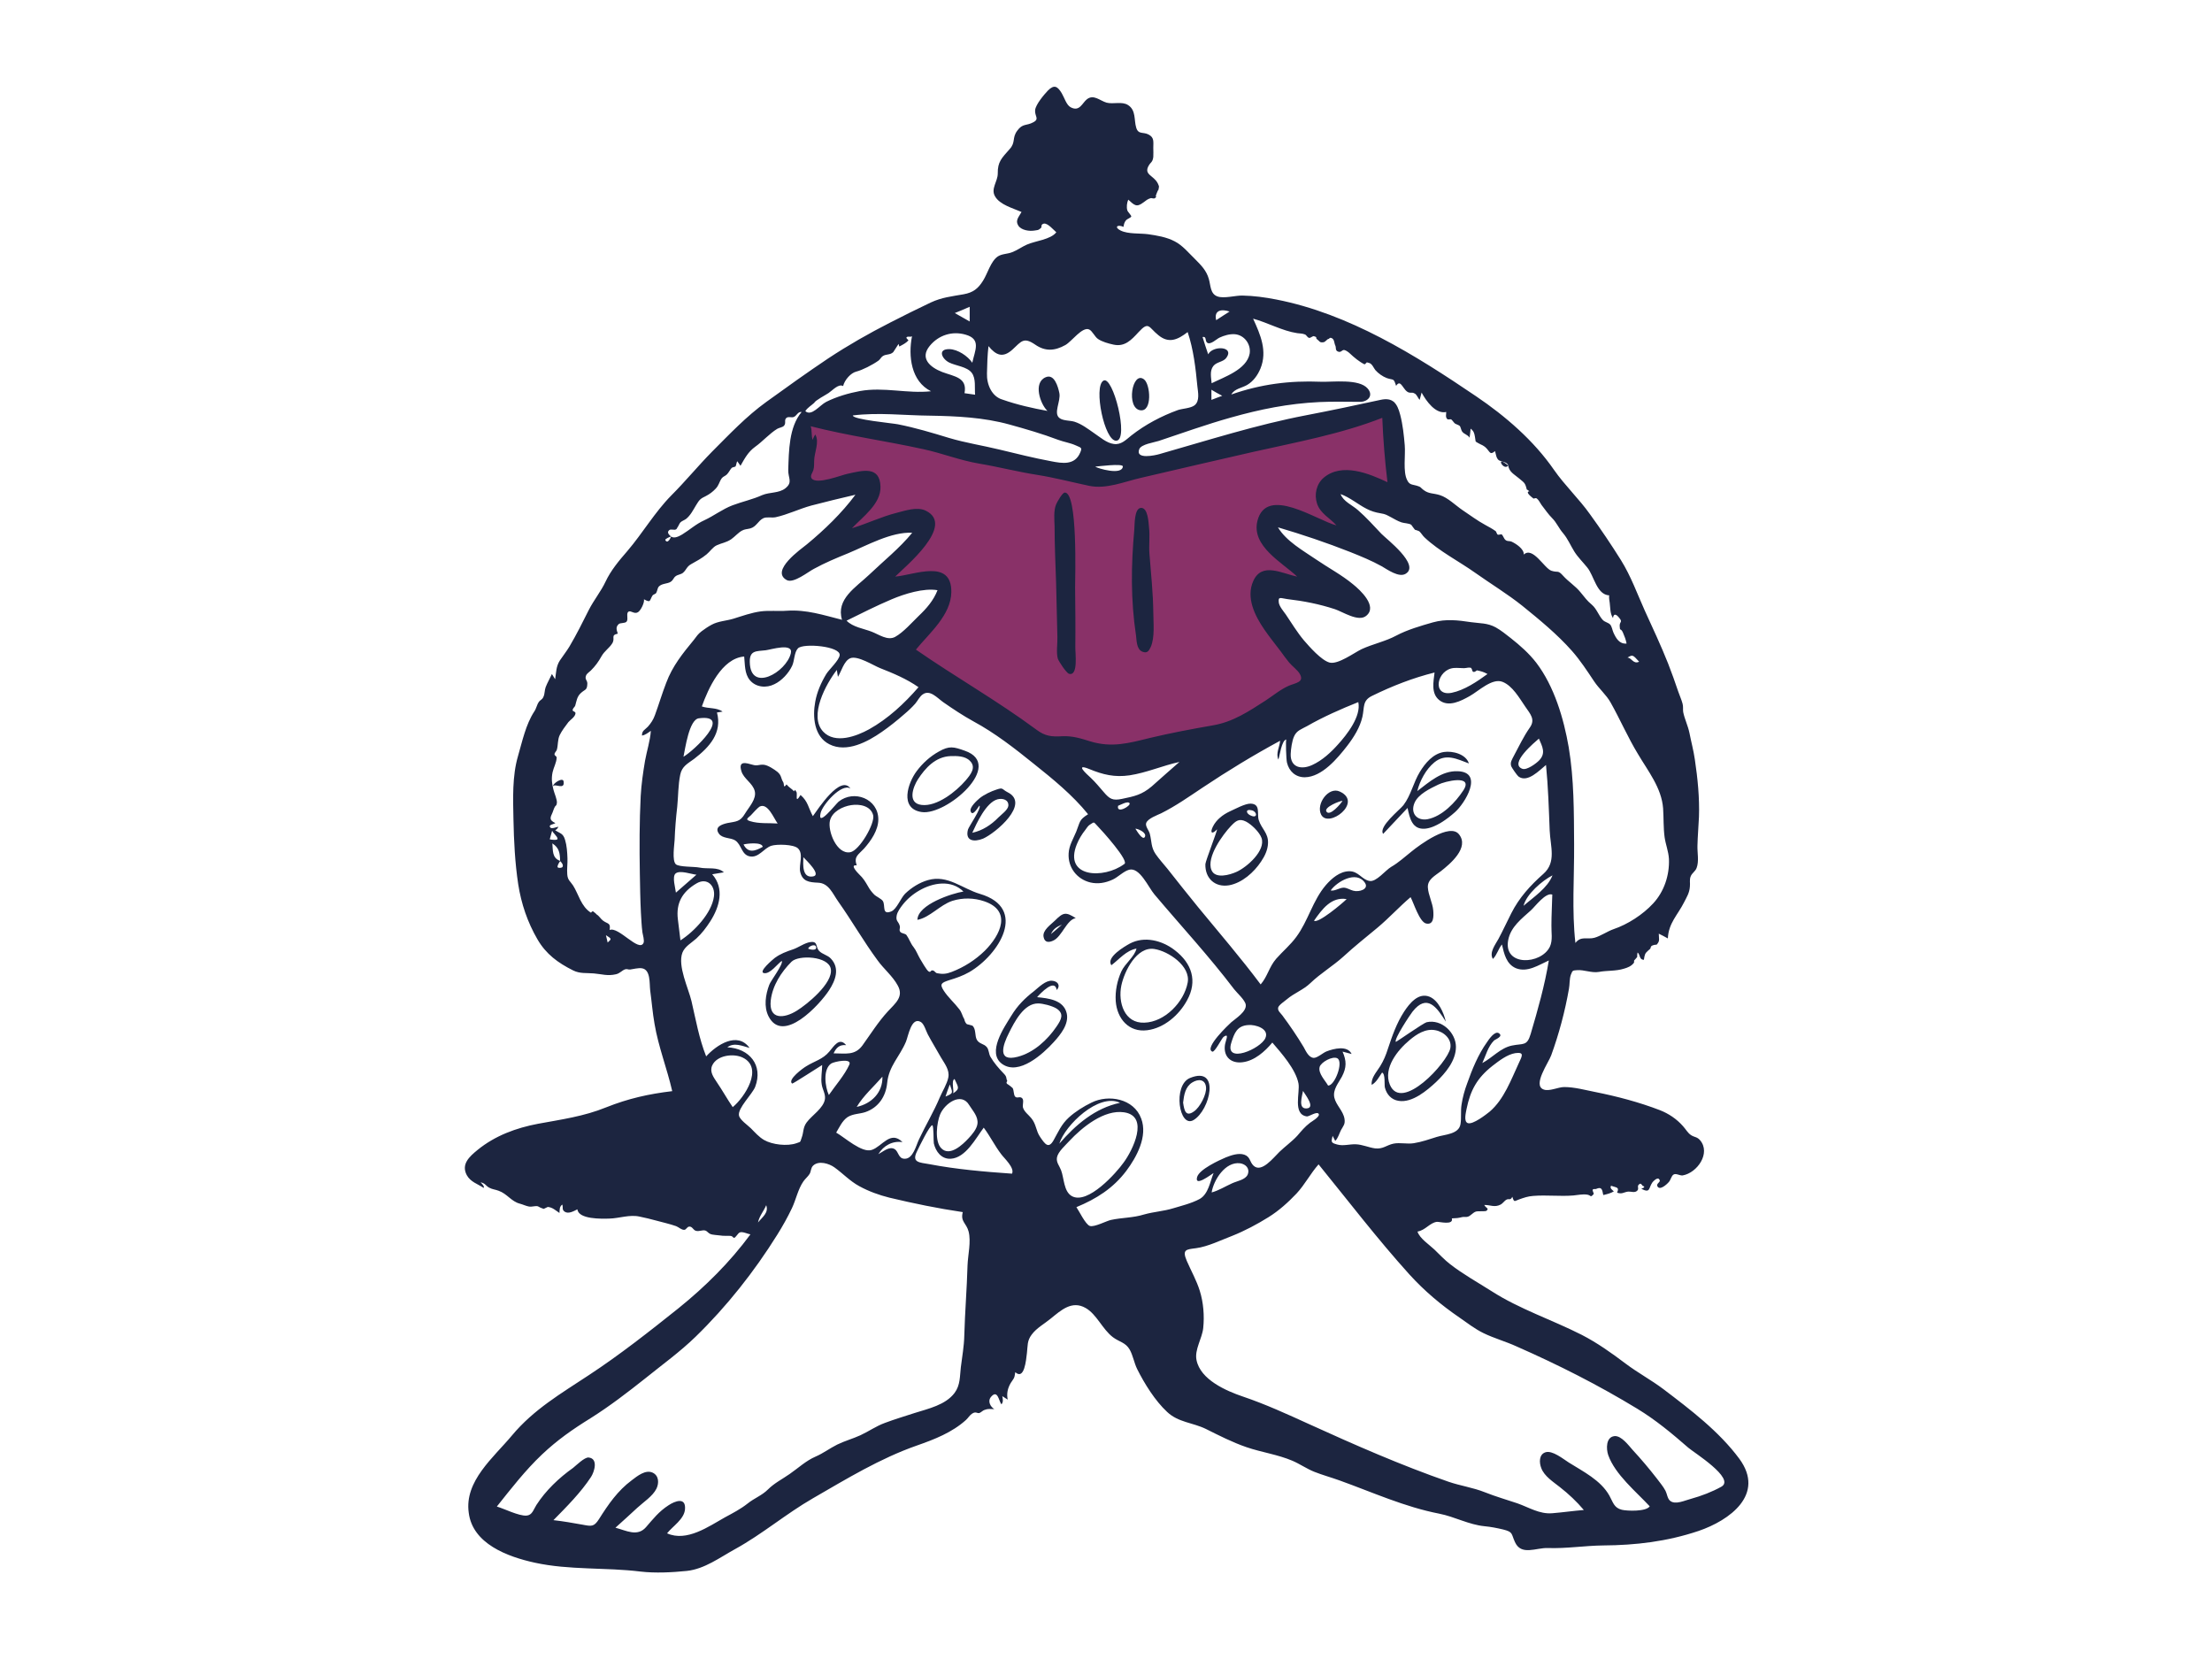<?xml version="1.0" encoding="utf-8"?>
<!-- Generator: Adobe Illustrator 23.1.1, SVG Export Plug-In . SVG Version: 6.00 Build 0)  -->
<svg version="1.1" id="Layer_1" xmlns="http://www.w3.org/2000/svg" xmlns:xlink="http://www.w3.org/1999/xlink" x="0px" y="0px"
	 viewBox="0 0 1024 768" style="enable-background:new 0 0 1024 768;" xml:space="preserve">
<style type="text/css">
	.st0{fill-rule:evenodd;clip-rule:evenodd;fill:#893168;}
	.st1{fill-rule:evenodd;clip-rule:evenodd;fill:#1C2540;}
</style>
<title>Character/reading</title>
<desc>Created with Sketch.</desc>
<g>
	<path id="Accent" class="st0" d="M372.1,194.5c-0.7,11.5-1.4,23.1-2.1,34.6c4.5-1.3,33.4-9.8,31.6-1.2c-1.3,6.2-9.4,12.9-13.5,17.2
		c-3.8,4-7.7,7.8-11.7,11.6c7.4-2.8,14.8-5.5,22.3-8c5.7-1.9,11.4-3.7,17.2-5.2c2.2-0.5,8-2.7,10-1.2c5.4,3.9-23.7,32.3-27.7,36.3
		c5.6-2.6,11.4-5,17.3-7c4.2-1.5,17.3-7.1,21.1-2.3c4,5.1-5.9,17-8.7,20.7c-3.9,5.4-8.2,10.5-12.7,15.4c18.7,16.8,40.6,31.7,63.9,41
		c17.1,6.8,33.9,8.5,52,4.8c18.6-3.8,36.3-11.2,53.3-19.6c9.9-4.9,19.7-10.3,29.1-16.3c-3.8-4.7-7.6-9.5-11.2-14.3
		c-5.2-6.9-11.6-14.5-14.5-22.8c-2.9-8.1,8-6.5,13.2-6.1c7.5,0.6,15.1,2,22.4,3.6c-5.2-3.6-10.4-7.4-15.4-11.3
		c-6.6-5.1-15.3-10.8-19.6-18.1c-3.8-6.4,4.5-4.8,8.3-4c9.1,2,18,5.4,26.7,8.8c6.4,2.4,12.7,5,19,7.7c-3.9-3.4-7.7-6.9-11.3-10.6
		c-4.9-4.9-11.4-11-13.6-17.8c-4.4-13.9,25.4-3.4,30.5-1.3c-0.9-14.4-1.9-28.7-2.8-43.1c-39.5,10.5-79,21-118.6,31.6
		c-4.3,1.1-9.6,3.6-14.1,3.7c-4,0.1-8.9-1.7-12.8-2.4l-71.5-13.7C409.5,201.6,390.8,198,372.1,194.5"/>
	<g id="Ink" transform="translate(215, 39.623)">
		<path id="ink" class="st1" d="M581.9,648.6c-4.3,2.4-9.3,4.3-14,5.6c-2.8,0.7-7.4,3-9.8,0.9c-1.2-1-1.4-3.3-2.1-4.6
			c-1.1-2.1-2.7-3.9-4.1-5.8c-3.5-4.5-7.2-8.9-11.1-13.1c-1.8-2-5.2-6.7-8.4-6.4c-4,0.4-3.9,5.9-2.9,8.8c3.2,9,12.9,16.9,19.2,23.7
			c-1.6,2.5-10.4,2.2-12.9,1.6c-3.7-0.9-4.1-3.6-5.8-6.6c-4-7.1-12.1-11.1-18.8-15.3c-2.4-1.5-7.6-5.8-10.8-4.7
			c-3,1-2.9,4.8-1.9,7.3c1.4,3.8,5.6,6.4,8.6,8.8c4.1,3.2,7.8,6.7,11.1,10.6c-4.9,0.4-9.7,1.1-14.6,1.5c-5.9,0.5-10.8-2.7-16.2-4.6
			c-5-1.7-10-3.1-15-5.1c-5.5-2.2-11.4-3-16.9-4.9c-21.9-7.6-43.5-17.1-64.6-26.7c-10.1-4.6-19.9-9.1-30.5-12.7
			c-7.7-2.6-19.7-7.8-21.5-16.9c-1-4.8,2.6-10,3.1-14.8c0.6-5.7,0.1-11.9-1.6-17.3c-1.5-4.8-4-9.2-6-13.8c-2.3-5.4-0.2-5.3,4.3-5.9
			c5.4-0.7,11.7-3.8,16.7-5.7c5.8-2.3,11.6-5.4,16.9-8.7c4.8-3,9-6.8,12.9-10.9c3.9-4.2,6.4-9.2,10.2-13.5
			c13.9,17.1,27.2,34.5,42,50.9c7,7.7,14.6,14.1,23.2,20c3.6,2.5,7.2,5.3,11.1,7.2c4.9,2.4,10.4,3.9,15.4,6.2
			c19.3,8.5,37.7,17.8,55.8,28.8c8.7,5.3,16,11.4,23.7,18.1C569,632.7,588.5,644.8,581.9,648.6 M355.3,508.2
			c-3.1,1.4-6.1,3.3-9.4,4.2c0.9-5.7,6.3-14.4,13.2-13.5c2.6,0.4,4.6,2.4,3.5,5.2C361.5,506.6,357.6,507.1,355.3,508.2 M138.1,352.4
			c-3.5,2-6.8,3.1-8.9-1.1C130.7,350.9,137.7,350,138.1,352.4 M132.2,340.5c-2.7-0.8-0.5-1.7,0.4-2.7c0.7-0.8,3.2-3.5,4-4
			c3.8-2,6.6,5.4,8.4,7.8C140.8,341.3,136.3,341.8,132.2,340.5 M161.4,366.1c-5.2,0.9-4.6-5.6-4.5-8.9
			C158.1,358.5,165.5,365.4,161.4,366.1 M178.6,354.9c-6.3,1.1-10.5-9.9-9.4-14.6c1-4.2,5.9-6.6,9.8-7.2c3.8-0.6,9,0.2,10.2,4.6
			C190.2,341.5,182.8,354.2,178.6,354.9 M328.2,519.7c-4.5,1.4-9,1.6-13.6,2.9c-5.2,1.6-10,1.4-15.2,2.5c-2.1,0.4-7.8,3.5-9.9,2.8
			c-2-0.7-5-7-6.2-8.7c9.2-3.8,17-8.7,23.1-16.8c4.8-6.4,10-16,6.9-24.2c-3.4-9.3-15.2-11.3-23-7.4c-3.7,1.8-7.4,4.1-10.5,6.9
			c-3.5,3.2-4.9,6.7-7.1,10.6c-2.3,4-3.9,1.8-6.2-1.6c-2-2.9-1.7-5.8-4.1-8.7c-1.2-1.5-3.2-2.9-3.8-4.8c-0.4-1.2,0.5-3.3-0.3-4.3
			c-1.1-1.3-2.4,0.2-3.4-0.9c-0.7-0.9-0.5-2.8-1.1-3.9c-0.6-0.6-1.3-1.1-2-1.6c-0.9-0.4-1.1-1-0.5-1.7c-0.7-1.3,0-1.8-1.6-3.4
			c-2.4-2.5-4.5-4.9-6.2-7.8c-0.8-1.4-0.7-3.4-1.7-4.5c-1.3-1.6-3.5-1.4-4.6-3.4c-1-1.8-0.3-4.9-2-6.5c-0.9-0.3-1.8-0.5-2.6-0.7
			c-0.7-0.6-1-1.4-1.2-2.3c-0.9-1.4-1.1-3.1-2.3-4.6c-2.2-2.9-5.2-5.5-7.2-8.6c-2.1-3.2-1-3.7,2.6-4.9c3.3-1,6.2-2,9.2-3.7
			c13.9-8.1,27.2-29.6,5-36.2c-8.2-2.4-15-9-24.1-6.4c-3.9,1.1-7.7,3.5-10.6,6.3c-2,2-3.9,7.2-6.4,8.2c-4.5,1.8-2.6-2.7-3.9-4.8
			c-0.6-1-3.1-2.1-4-3c-1.1-1.1-2.1-2.4-2.8-3.7c-1.4-2.4-2.2-3.8-4.2-5.7c-0.7-0.7-4.5-4.6-1.1-4.1c-1.4-4.1,0.6-4.8,3.4-7.8
			c3.2-3.6,6.6-8.5,6.6-13.5c0-9.6-11.3-13.9-18.4-8.2c-1.4,1.2-10,12.3-8.3,5.2c0.9-3.8,9.7-13.9,13.8-11.3
			c-4.6-6.6-15,9.5-17.4,12.8c-2.1-3.8-2.2-6.8-5.7-9.8c-2.8,4.5-1.3-0.4-1.9-1.4c-1.3-2.2-0.6,0.3-1.3-0.5c-0.9-1-2.3-1.7-3.3-3
			c-1.6,2.2-1-0.2-1.5-1c-1.2-1.9-0.7-3.1-2.7-4.8c-1.5-1.2-4.4-3.1-6.3-3.3c-2.3-0.2-2.9,0.7-5.2,0c-2.9-0.8-6.7-2.1-5.2,2.9
			c1,3.6,5.3,5.6,6.2,9.3c0.9,3.7-2.7,7.4-4.5,10.4c-2.3,3.9-4.1,3.6-8.2,4.4c-2.6,0.6-6.1,1.8-3.9,4.9c1.6,2.3,5.4,1.8,7.5,3.1
			c3,1.9,2.9,6.6,6.7,7.4c4.2,0.9,6.6-3.8,10.1-4.9c2.5-0.8,10.3-0.7,12.3,1.2c2.7,2.6,0.4,7.5,1,10.7c1,4.7,4.2,5,8.3,5.2
			c5,0.2,6.7,5,9.4,8.8c6.3,8.9,11.7,18.4,18.2,27.2c2.8,3.9,7,7.3,9.3,11.6c2.9,5.2-1.1,8.2-4.6,12c-4.5,4.9-7.9,10.4-11.8,15.8
			c-3.5,4.7-7.8,3.6-13.3,3.6c1.2-2.6,2.7-4.1,5.8-3.8c-3.2-3.9-5.7,0.6-7.8,3c-3,3.6-6.9,4.4-10.7,6.8c-1.4,0.8-8.8,6.2-6.5,8
			c0.3,0.2,12.5-7.8,13.9-8.6c0,3-0.7,6.1-0.2,9c0.3,2.2,1.8,4.4,1.5,6.7c-0.6,4.3-6.1,7.6-8.5,10.9c-1.8,2.5-1.3,4.5-2.3,7.1
			c-0.8,2.4-0.4,1.7-2.4,2.5c-4.2,1.5-11.2,0.7-15-1.5c-2.4-1.4-4.2-3.5-6.1-5.4c-1.4-1.4-5.1-3.9-5.5-5.9
			c-0.7-3.4,6.1-9.8,7.5-13.3c3.8-10-2.7-17.8-12.9-18.3c3.1-2.4,7-0.6,10.3,0.3c-5.6-7.8-15.3-1.4-20.1,3.9
			c-3.3-8.3-4.8-17-6.8-25.6c-1.4-5.9-6.5-16.3-4.2-22.4c1.1-2.9,4.3-4.6,6.5-6.6c2.5-2.3,4.6-5.1,6.4-7.9
			c4.3-6.7,6.7-15.2,0.9-21.8c1.8-0.3,3.6-0.6,5.4-0.9c-2.9-2.7-7.5-1.4-11.3-2.2c-2.4-0.5-9.3-0.2-10.9-1.5
			c-1.9-1.6-0.7-9.1-0.6-11.3c0.2-5.2,0.6-10.2,1.2-15.3c0.5-4.9,0.4-10.1,1.4-14.9c0.8-3.9,3.4-5.1,6.4-7.3
			c7.2-5.5,13.1-12.1,10.6-21.5c0.9-0.1,1.7-0.3,2.6-0.4c-2.8-2-6.5-1.3-9.6-2.4c2.9-8.1,9.2-22.3,19.6-23.1
			c0.4,3.6,0.1,7.9,2.6,10.9c2.8,3.4,7.7,3.8,11.4,1.9c3.4-1.6,6.6-5.1,8.2-8.5c1.1-2.3,0.9-6.2,2.7-8.1c2.5-2.5,19.8-1,19.3,3.2
			c-0.3,2.4-4.9,6.6-6.2,8.7c-2.4,4-4.3,8.3-5.1,12.8c-1.3,6.9-0.6,16.1,6.5,19.7c8,4.1,17.7-1.1,24.3-5.7c3.6-2.5,7.1-5.3,10.4-8.2
			c1.8-1.5,3.5-3.1,5.1-4.9c1.1-1.3,2.1-3.4,3.5-4.3c3.3-2.3,6.6,1.6,9.4,3.6c4.6,3.2,9.1,6.2,14,8.9c10,5.4,19.1,12.5,27.9,19.6
			c8.9,7.1,18,14.5,25.2,23.4c-4.3,2.7-3.6,3.4-5.5,8.1c-1.4,3.4-3.3,6.3-3.5,10c-0.4,6.5,3.8,12,10.1,13.5
			c3.5,0.8,6.9,0.2,10.2-1.3c2.5-1.1,5.1-3.9,7.7-4.6c4.9-1.3,8.9,8.1,11.7,11.4c12.3,14.6,25.3,28.6,36.9,43.9
			c1.3,1.7,5.1,5,5.4,7.2c0.4,3.2-4.6,6.3-6.7,8.1c-1.1,1-12.7,11.9-8.8,13.6c1.1,0.5,4.4-6.2,5.2-6.8c3.1-2.2,0.7,2.1,0.6,4.2
			c-0.5,5.3,3.2,8.2,8.3,7.5c5.5-0.7,10.3-5,13.7-9.1c4.2,4.9,10.8,12.3,12.1,18.9c0.8,4.2-2.8,14.4,3.9,15.3c1,0.1,4.8-2.6,5.5-1.1
			c0.6,1.3-3.5,3.6-4,4c-2.5,1.9-4,3.8-6,6.1c-2.4,2.6-5.6,4.9-8.2,7.4c-2.8,2.7-8.3,9.9-12,6.4c-1.9-1.8-1.4-4.1-4.3-5.1
			c-2.7-0.9-6.1,0.3-8.6,1.3c-2.8,1.2-12.1,5.4-13.2,9c-1.4,4.9,6.3-1,7.6-1.8c-1.6,4-2.4,9.7-6.4,12
			C336.5,517.5,331.8,518.6,328.2,519.7 M275.4,489.8c2.6-8.5,18.2-23.6,28.1-18.9C292,473.3,282.9,481.1,275.4,489.8 M281.2,514.1
			c-3.8-2.1-3.6-8.4-5-12c-0.8-2.1-2.3-3.6-1.9-5.9c0.5-2.7,4-5.7,5.8-7.7c5.8-6.2,16-14.6,25.3-13.2c11.9,1.8,3.8,17.8-0.2,23.2
			C301.9,503.2,288.6,518.2,281.2,514.1 M253.5,503.7c-12.9-0.9-25.7-2-38.3-4.4c-4.5-0.8-8.3-0.7-5.7-5.9c0.8-1.7,6-12.4,7.1-12.1
			c0.7,0.2,0.5,7.5,0.7,8.4c0.9,3.8,3.5,7.3,7.8,7.1c7-0.4,11.6-9.5,15.3-14.4c3,4,5.1,8.4,8.1,12.3
			C249.9,496.6,254.8,501,253.5,503.7 M178.2,453.2c-2.2,4.9-6.5,9.7-9.5,14.1c-1.7-3.6-2.9-11.9,1.1-14.6
			C171.3,451.8,179.5,450.1,178.2,453.2 M222.7,468c0.6-1.9,1.3-3.8,2-5.6C226,466.3,226.6,466.4,222.7,468 M233.7,472
			c1.6,2.6,4.2,5.2,3.8,8.6c-0.3,2.5-2.6,5.1-4.2,6.8c-2.7,2.9-8.6,8.5-12.5,4.6c-3.3-3.2-2.1-12.1-0.6-15.7
			C222.3,471.2,230,465.7,233.7,472 M226.1,466.6c0.9-0.4-1-6.1,0.8-6.7C228.4,463.4,229.8,464.3,226.1,466.6 M201.5,388.9
			c-0.6-2.1-1.9-2-1.4-4.7c0.3-1.7,1.7-3.6,2.7-4.9c2.1-2.7,4.8-5,7.8-6.7c6.2-3.6,14.8-5.1,20.4,0.5c-5.2,0.8-21.2,6-21.3,13.1
			c5.8-1.1,10.4-6.9,16.2-8.8c4.8-1.5,10-1.4,14.7,0.2c13,4.4,7.6,15.6,0.3,22.9c-4.4,4.3-9.6,7.6-15.3,9.8c-2.6,1-4.3,1.1-6.9,0.6
			c-0.5-0.1-1.1-1-1.6-1.2c-1.5-0.5-1,1.1-2.2,0.4c-1-0.6-3.3-4.8-4-5.9c-1.1-1.9-1.7-3.7-3-5.4c-1.4-1.7-2.1-4-3.3-5.6
			c-0.6-0.7-2.3-0.7-2.8-1.4C201,390.9,201.9,390.1,201.5,388.9 M181.6,472.8c3-5.1,8-9.5,11.9-14
			C193.7,466.2,188.4,471.3,181.6,472.8 M185.6,475.2c6.1-2.1,9.5-7.3,10.1-13.5c0.8-7.9,5.7-12,8.7-19.1c1.1-2.7,2.5-11.7,6.9-9.1
			c1.5,0.9,2.4,4.2,3.2,5.7c1.9,3.6,4.1,7.1,6.1,10.7c1.7,2.9,4.1,5.8,3.4,9.3c-0.6,3-2.7,6.3-3.9,9.1c-2.8,6.7-6.6,13-9.7,19.6
			c-1.3,2.7-2.7,9-6.6,8.9c-3,0-2.7-3.3-4.7-4.5c-2.5-1.4-5.4,1.3-7.5,2.4c2.4-4,6.6-6.3,11.2-5.6c-5.6-5.6-9.4,2-14.2,3.6
			c-4.6,1.6-12.7-5.9-16.5-8c1.5-2.5,2.8-5.5,5.3-7.2C180,475.9,182.9,476.1,185.6,475.2 M135.9,526.3c0.7-3.2,2.6-5.1,3.8-8
			C141,521.8,137.8,523.9,135.9,526.3 M232.9,546.1c-0.3,10.8-1.2,21.7-1.5,32.5c-0.1,5-1,9.8-1.6,14.7c-0.5,4.2-0.2,8.3-2.9,11.9
			c-4.2,5.6-12.2,7.3-18.5,9.3c-4.6,1.5-9.3,2.9-13.8,4.6c-4.1,1.5-7.4,3.9-11.3,5.7c-3.5,1.6-7.2,2.6-10.7,4.3
			c-3.6,1.8-6.4,4-10.1,5.6c-4.4,1.9-8,5.3-11.9,8c-3.4,2.4-7.1,4.2-10.1,7.2c-2.8,2.8-6.3,4-9.4,6.5c-3.3,2.6-6.8,4.4-10.5,6.4
			c-7.5,4.2-17.7,11.5-26.8,7.4c2.6-3.3,7.9-6.5,8.3-11.1c0.5-5.9-4.7-3.8-7.6-1.9c-4.5,2.9-7.1,6.3-10.5,10.2
			c-4,4.5-9.1,1.5-14.1,0.2c3.4-3,6.7-6.1,10.1-9.2c2.8-2.6,7.2-5.4,8.9-8.9c1.2-2.5,1.2-6-1.8-7.4c-3.3-1.5-7.1,1.6-9.6,3.5
			c-6.6,4.9-10.9,11.2-15.2,18c-2.3,3.6-3.4,3.4-7.6,2.6c-4.5-0.8-9-1.6-13.5-2.1c6-6.1,12.7-12.8,17.4-20c1.5-2.3,3.5-8.5-1.1-9
			c-1.9-0.2-5.8,3.7-7.2,4.8c-6.5,4.6-12.7,10.5-17,17.2c-1.4,2.2-1.9,4.7-4.6,4.9c-3.6,0.2-10.3-3.2-13.7-4.2
			c6.6-8.3,13.2-16.8,20.9-24.1C43,627,50,622.1,58.4,616.9c8.9-5.6,17.2-12,25.4-18.5c7.8-6.3,16-12.2,23.2-19.2
			c14.4-14,27.2-30.2,37.8-47.2c2.5-4,4.8-8.1,6.8-12.3c1.9-4,2.8-8.8,5.3-12.4c0.9-1.3,2.1-2.2,2.9-3.5c0.7-1.2,0.5-2.7,1.6-3.8
			c2.6-2.5,7.4-1,9.9,0.8c3.9,2.8,7.1,6.3,11.5,8.7c4.4,2.4,9.1,4.1,13.9,5.3c11.3,2.7,22.5,5,34,6.7c-1.2,4.4,1.7,5.1,2.7,9
			C234.6,535.2,233.1,541.2,232.9,546.1 M124.2,472.9c-2.6-3.8-4.8-7.8-7.4-11.6c-1.5-2.3-3.4-4.8-2.1-7.7c2.2-4.8,10-5.7,14.2-3.6
			C138.6,454.8,129.7,468.4,124.2,472.9 M98.8,385.9c-0.9-7.4,2-12.7,8.7-16.6c4.8-2.8,8.7,1,8,6.1c-1,7.7-9.2,16.3-15.5,20.3
			C99.6,392.5,99.2,389.2,98.8,385.9 M97.8,364.7c2-1.6,7.3,0.4,9.6,0.6c-3.2,2.8-6.3,5.5-9.5,8.3C97.7,371.6,96,366.1,97.8,364.7
			 M108.5,292.9c16-2.1-2.4,15.1-7.1,17.8C102.2,307,104,293.5,108.5,292.9 M151.1,262.8c-2.1,8.8-18.8,18.4-19,4
			c-0.1-5.4,3-4.9,7.4-5.4C141.9,261.1,152.3,257.8,151.1,262.8 M93.4,276.5c-1.9,4.9-3.4,10-5.2,14.9c-0.8,2.2-1.8,3.7-3.3,5.4
			c-1.3,1.4-2.8,1.8-2.7,4.1c1.6-0.3,2.8-1.3,4.1-2.2c-0.3,4.5-1.9,9.4-2.7,13.9c-0.9,5.4-1.7,10.8-2,16.3
			c-0.6,11.9-0.6,23.8-0.4,35.8c0.1,6.1,0.2,12.2,0.5,18.2c0.2,3,0.3,6.1,0.7,9.1c0.2,1.2,1,3.8,0.5,4.9c-2.1,4.5-11.6-7.8-15.7-6
			c0.6-3.4-0.8-2.7-3-4.3c-1.1-0.8-1.8-2.2-3-2.9c-0.3-0.4-0.7-0.7-1.1-1c-0.5-0.6-1-0.6-1.5,0.2c-4.6-2.8-5.8-8.7-8.3-12.6
			c-1.3-2-2.5-2.4-2.7-5.2c-0.2-2.5,0.2-5,0.1-7.4c-0.1-2.8-0.3-5.9-1.1-8.5c-0.9-3.1-2.2-2.9-4.6-4.5c0.7-0.3,1.2-0.9,1.5-1.6
			c-0.8,0.1-3.1,1.1-3.7,0.4c-1.2-1.4,1.6-1.5,2.3-2.1c-3-1.4-2.4-2.5-1.3-4.9c0.3-0.7,0.6-1.8,0.9-2.3c0.6-1.3,0.9-0.5,1.1-2.1
			c0.2-1.5-1.2-4.5-1.6-6.2c-0.7-2.7-1-5.1-0.4-8c0.5-2.3,1.8-4.4,1.9-6.8c0-0.7-1-0.9-1-1.5c0-0.9,0.9-1.4,1.1-2.2
			c0.6-2.2,0.3-4.6,1.3-6.7c0.9-1.9,2.7-4.3,4-6c0.9-1.1,3.1-2.4,3.3-4c0.2-1-1.4-0.9-1.3-1.6c0.1-1,1-1.4,1.2-2.1
			c0.6-2.1,0.8-4.1,2.5-5.7c2.1-2,3-1.2,3.1-4.5c0-1.6-1.3-1.9-0.6-3.7c0.4-1,1.5-1.6,2.2-2.3c2.1-2.1,3.5-4,5-6.7
			c1.3-2.3,3.5-3.7,4.8-5.7c1.8-2.6-0.9-3.9,2.7-4.7c-0.5-1.6-1.1-2.9,0.3-4.3c0.8-0.9,3-0.3,3.8-1.3c0.9-1.2-0.4-3.9,0.9-4.6
			c1.1-0.6,2.6,1.3,4.3,0.3c1.3-0.7,3.2-4.6,2.8-6c3.3,1.8,2.5,0.6,4-1.8c0.4-0.5,1.4-0.6,1.7-1.2c0.6-1.1,0.5-2.2,1.3-3
			c1.5-1.4,3.8-1.1,5.4-2.1c1.3-0.9,1.2-1.8,2.3-2.6c0.9-0.7,2.4-0.8,3.3-1.5c1.7-1.4,1.7-2.9,3.9-4.1c2.5-1.4,4.8-2.6,7.1-4.5
			c1.5-1.2,2.9-3.4,4.7-4.2c2.4-1.1,4.3-1.2,6.7-2.8c1.7-1.2,3.3-3.1,5-4c1.3-0.7,2.2-0.6,3.8-1c2.9-0.8,3.6-3.5,6-4.7
			c1.6-0.8,4-0.1,5.8-0.5c5.5-1.2,11-3.9,16.5-5.4c6.8-1.8,13.6-3.4,20.4-5c-6.3,8.5-14.3,16.2-22.4,22.9
			c-2.7,2.2-17.2,12.3-9.4,16.6c3.2,1.7,10-3.9,12.6-5.2c5.1-2.8,10.4-5,15.8-7.2c8.7-3.6,20-10,29.7-9.5
			c-5.9,7.2-13.2,13-19.9,19.4c-6.2,5.9-15.5,11.3-12.6,20.9c-8.7-2.2-16.5-4.8-25.5-4.2c-4,0.3-8.1-0.2-12.1,0.3
			c-4.4,0.6-8.5,2.1-12.7,3.4c-3.3,1-7,1.1-10.1,2.8c-1.5,0.8-3.3,2-4.6,3c-1.8,1.4-2.2,2.2-3.6,4
			C101.1,262.8,96.3,268.7,93.4,276.5 M66.3,396.7c-0.3-1.1-0.5-2.1-0.8-3.4C68.2,395,68.2,395,66.3,396.7 M45.4,361.7
			c-0.3,0.5-1.8,0.6-2.2,0.2c-0.5-0.5,0.8-2.5,1.1-2.9C44.8,359.4,46,360.8,45.4,361.7 M39.5,348.9c0.4-1.3,0.7-2.7,1.1-4
			c0.4,1.2,2.5,2.6,2.5,3.8C43.1,349.5,39.9,349.1,39.5,348.9 M40.7,350.8c3.2,2.1,3.5,4.5,3.6,8.1C40.5,357.6,41,354,40.7,350.8
			 M95.7,208.7c-0.3,0.9-1.7,3.6-2.7,1.7C92.8,209.8,95.1,208.9,95.7,208.7 M94.8,205.8c0.8-0.7,2.4,0.2,3.2-0.4
			c0.6-0.4,0.4-0.8,0.7-1c0.1,0,0.9-1.8,1.2-2.1c0.6-0.7,1.9-1.1,2.7-1.7c2.1-1.7,3.2-4,4.6-6.3c1.6-2.7,2.1-3.1,4.6-4.3
			c1.7-0.9,3.1-1.9,4.5-3.4c1.6-1.7,1.5-2.9,2.8-4.8c0.7-0.9,1.6-1,2.4-1.8c0.9-0.9,1.4-2.1,2.2-3c0.4-0.4,1.5-0.4,1.8-0.7
			c0.3-0.4,0.5-2.1,0.8-2.4c0.5,0.7,1,1.4,1.5,2.1c2-3.5,3.5-6.4,6.8-8.8c3.5-2.5,6.6-6.1,10.2-8.3c0.8-0.5,2.5-0.7,3.1-1.4
			c1.1-1.2,0.1-2.3,0.9-3.4c0.9-1.2,2.6-0.2,3.7-0.7c1.4-0.6,1.8-2.5,3.6-2.3c-5.9,7-5.9,18-6.2,26.8c-0.1,3.8,2.2,5.7-1.3,8.5
			c-3,2.4-7.2,1.7-10.8,3.2c-4.4,2-9.2,3-13.7,4.7c-4.7,1.8-8.5,4.8-13,6.9c-4,1.8-6.7,4.4-10.3,6.6c-1.4,0.8-3.5,2-5.1,1
			C94.8,208,93.5,206.9,94.8,205.8 M162,146.8c0.3-1,5.3-3.6,6.6-4.5c1.9-1.3,4.6-4.4,6.7-3.2c0.7-2.9,3.6-6.1,6.1-6.7
			c2.8-0.7,7.5-3.1,10.3-5.1c0.8-0.6,1.1-1.5,2-2.1c1.6-1,3.3-0.4,4.8-1.8c0.2-0.2,2.4-3.8,2.5-3.8c0.1,0.4,0.2,0.8,0.3,1.2
			c1.7-0.9,3.1-1.6,4.2-2.8c0.2-0.3-1.3-1-0.8-1.5c0.6-0.6,1.9,0.1,2.5-0.5c-1.8,9.1-0.5,20.9,8.8,25.5c-11,1.2-21.8-2.1-32.9-0.1
			c-5.3,1-10.8,2.6-15.6,5c-3,1.5-6.8,6.9-9.7,4.3C158.8,149.1,160.6,148.1,162,146.8 M215.4,120.5c4.1-5,10.4-7,16.6-5.2
			c7.4,2.1,4.3,7.3,3.1,13c-2.1-3.1-6.7-6.2-10.6-6.3c-5.6-0.1-3.5,4.5-0.1,6.2c3,1.5,8.2,1.9,10.4,4.7c2.1,2.7,1.3,7,1.6,10.2
			c-1.6-0.2-3.3-0.5-4.9-0.7c1.4-7.3-4.7-7.7-10.3-9.8C215.5,130.4,210.7,126.2,215.4,120.5 M233.9,102.4v6.8
			c-2.3-1.3-4.6-2.6-6.9-3.9C229.3,104.4,231.6,103.4,233.9,102.4 M252.3,156.9c7.6,2.1,15.2,4.3,22.6,7.1c2.7,1,5.6,1.4,8.2,2.6
			c2.5,1.1,2.9,1,2,3.2c-2.5,6.1-8.4,5.1-13.5,4.1c-8.1-1.5-16-3.5-23.9-5.4c-7.8-1.9-15.7-3.1-23.4-5.4c-7.9-2.4-15.5-4.7-23.6-6.3
			c-2.4-0.5-21-2.2-20.9-4.1c11.8-1.5,23.9,0,35.7,0.1C227.7,153,240.4,153.6,252.3,156.9 M241.9,133.2c0.1-4.2,0.2-8.4,0.7-12.6
			c3.5,4.3,6.7,5.6,11.1,1.6c4.2-3.9,5.2-5.9,10.5-2.3c4.6,3.2,9,3,14,0.2c3-1.7,7.8-8.6,11-7.2c1.5,0.7,2.6,3.4,4.1,4.4
			c1.9,1.3,4.8,2.1,7.1,2.6c5.3,1.2,8.4-2.2,11.7-5.8c4.8-5.2,4.6-2.2,9.1,1.4c4.9,4.1,9.1,2.1,13.6-1.4c2.7,8,3.7,16.7,4.5,25.1
			c0.3,2.8,1.2,6.8-1.3,8.8c-1.8,1.4-5.6,1.5-7.7,2.2c-7.7,2.8-15.1,6.7-21.6,11.8c-2.5,2-4.7,4.4-8.1,3.9c-3.3-0.4-6.4-3.2-9.1-5
			c-2.9-2-5.7-4.2-9.1-5.3c-2-0.6-5.1-0.4-6.8-1.6c-3.2-2.2,0.6-7.9-0.2-11.7c-0.6-2.9-2.3-9-6.3-7.3c-6,2.5-2.5,12.5,0.8,15.6
			c-6.7-1.2-14.2-2.9-20.7-5.2C244.1,144,241.7,138.3,241.9,133.2 M354.7,153.7c13.8-3.9,26.7-6.5,41.1-7.2
			c6.4-0.3,12.5-0.1,18.8-0.1c3.6,0,6.4-2.9,3.5-6.2c-4-4.6-16.2-2.9-21.6-3.1c-14.5-0.6-27.8,1.1-41.5,5.9c1.5-2.7,4.9-3,7.3-4.4
			c2.9-1.7,4.9-4.5,6.2-7.6c3.3-8.1,0-15.7-3.4-23.1c6.7,1.8,13.6,5.7,20.4,6.7c1.4,0.2,2.3,0.1,3.6,0.6c0.8,0.3,1,1.4,2,1.6
			c0.5,0.1,1.6-0.9,2.1-0.8c2.1,0.6,0.4,0.7,1.7,1.6c1,0.7,0.9,1.5,2.8,1.2c0.8-0.1,1.7-1.4,2.2-1.5c0.6,0,0.4-0.7,1.3-0.5
			c1.6,0.4,1.4,2.4,1.9,3.4c0.6,1.1-0.2,2.5,1.5,3c1.3,0.4,1.6-0.9,2.7-0.8c0.7,0.1,2,1,2.6,1.6c1.9,1.8,4.4,3.9,6.9,5.1
			c-0.2-0.2,1.2-0.8,0.8-1c-0.2-0.1,1.3,0.3,1.2,0.3c1.4,0.3,2.2,2.5,2.9,3.3c1.3,1.5,3.4,3,5.3,3.7c3.2,1.1,3.1-0.2,4.3,3.6
			c2.3-3.6,3.2,2.4,6,3.1c1.5,0.3,1.3-0.3,2.7,0.5c0.9,0.5,1.5,2.2,2.2,2.9c0.3-1.1,0.6-2.3,0.9-3.4c2.1,3.9,6.5,10.1,11.4,9
			c0,1.1-0.4,2.3,0.4,3.2c0.6,0.6,1.5-0.1,2,0.3c0.4,0.3,1.3,1.6,1.6,1.8c0.6,0.4,1.7,0.7,2.2,1.1c0.5,0.4,0.7,2.1,1.2,2.7
			c0.9,1.2,2.6,1.4,3.4,2.8c0.2-1.4,0.4-2.8,0.5-4.2c1.5,1.2,1.7,2.1,2,3.8c0.5,2.5-0.2,1.9,1.5,2.9c1.7,1,2.5,0.9,4.1,2.7
			c1.5,1.7,1.5,2.8,3.7,1c0.4,1.3,0.5,3.1,1.6,4.1c0.8,0.8,4.2,0.8,4.5,2.6c-6.3-5.3-2.2,2.8,0,0c0.5,3,2.6,3.9,5.1,6
			c2.3,2,2.7,1.8,3.5,5.1c0-0.1,1.2,0.7,1.2,0.8c-2.2,0.3,1.2,2.8,1.8,3.3c0.4,0.3,1-0.5,1.7,0.1c0.8,0.6,1.5,2,2.1,2.9
			c1.8,2.3,3.1,4.3,5,6.2c2,2,3,4.6,5,6.9c2.2,2.6,3.4,5.6,5.2,8.5c1.7,2.7,4,4.9,6,7.4c3.2,3.9,4.3,12.6,10.2,12.9
			c-0.3,0.4,0.1,3.1,0.2,3.5c0.3,2.4,0.1,4.8,1.5,7c0.3-2.5,1.7-1.6,2.8-0.2c1.9,2.2,0.2,1.7,0.3,3.9c0.1,2.7,0.4,0.6,1.5,3
			c0.8,1.9,1.3,3.1,1.7,5.1c-3.4,0.3-4.9-2.5-6.1-5.1c-0.5-1.1-0.7-2.9-1.6-3.8c-1-0.9-2.3-1-3.3-2c-1.9-2-2.8-5.1-5-7
			c-2.6-2.2-3.1-3.2-5.3-5.8c-2.3-2.9-5.6-4.9-8.1-7.7c-2.5-2.8-2.3-1.3-5.4-2.3c-3.3-1.1-8.6-11.4-12.8-7.5c0.2-2.6-3.7-5.1-5.7-6
			c-0.9-0.4-1.8,0-2.7-0.7c-0.9-0.7-1-1.9-1.9-2.7c0,0-1.4,0.3-1.7,0.2c-0.6-0.3-0.6-1.4-1.1-1.7c-1.4-1-3.2-2-4.7-2.8
			c-3.7-2-7-4.5-10.6-6.9c-3.1-2.1-6.8-5.8-10.4-6.9c-3.1-1-5.1-0.5-7.6-2.4c-1.4-1-1-1.4-3.2-2c-2.1-0.6-3.3-0.3-4.4-2.6
			c-2-3.9-0.7-11.6-1.1-16.1c-0.4-4.7-0.9-9.5-2.1-14.1c-1.4-5.4-3.4-8.2-9.2-6.9c-11.5,2.5-22.8,4.9-34.3,7.1
			c-23,4.4-45.5,11.6-68,18c-1.7,0.5-11.3,2.7-9.3-2.3c0.9-2.3,6.9-3.1,9-3.8C332.2,160.9,343.3,156.9,354.7,153.7 M350.8,143.6
			c-1.7,0.6-3.4,1.3-5,1.9v-4.7C347.4,141.8,349.1,142.7,350.8,143.6 M343.8,119c1.5,1.2,4.4-1.7,5.7-2.3c2.1-1,4.8-1.8,7.2-1.6
			c4.4,0.4,7.5,4.7,6.8,9c-1.4,7.4-11.8,10.8-17.6,13.7c-0.2-2.6-1-5.7,0.8-8c1.6-2,4.7-1.8,6.1-3.9c3.7-5.2-6.3-5.7-8.5-1.5
			c-0.9-2.7-1.8-5.3-2.6-8C343.7,116,342.7,118.1,343.8,119 M354.2,104.6c-2.1,1.3-4.2,2.7-6.2,4C346.9,104,350.4,103.3,354.2,104.6
			 M543.8,266.7c-2.7,1.3-3.4-1.8-5.4-1.9C540.8,263.4,540.8,263.4,543.8,266.7 M554.9,334.6c0.3,4.5,0.1,9,0.7,13.4
			c0.5,3.4,1.8,6.5,2,10c0.3,7.5-2.2,15.1-7.3,20.6c-4.8,5.2-11.8,9.7-18.3,11.9c-2.9,1-6,3.2-8.9,4c-3.2,0.9-6.2-1-8.8,2.4
			c-1.7-14.9-0.5-30.6-0.6-45.6c-0.1-15.1,0-30.1-2.5-45c-2.3-13.3-6.7-28.2-15-39.1c-3.4-4.4-7.5-8-11.8-11.4c-2.3-1.8-4.5-3.6-7-5
			c-3.9-2.1-7.2-1.8-11.4-2.4c-6-0.9-11.6-1.6-17.7,0.1c-5.6,1.6-11.8,3.4-16.9,6.1c-5,2.7-10.9,3.9-16.1,6.3
			c-3.5,1.7-10.9,7.2-14.8,6.2c-3.8-1-9.4-7.4-11.9-10.3c-3.1-3.7-5.7-8-8.4-12c-1-1.4-2.9-3.6-3.2-5.4c-0.4-3.1,0.8-2.1,3.8-1.7
			c7.7,0.9,14.9,2.3,22.2,4.7c3.6,1.2,10.8,6,14.4,3.1c5.6-4.4-2.9-12.1-6-14.6c-5.3-4.4-11.4-7.6-17.1-11.5
			c-6-4.1-13.9-8.5-17.7-14.9c11.2,3.3,22.5,7.1,33.4,11.4c5,2,9.9,4,14.6,6.6c2.6,1.5,8,5.4,11.1,3.5c6.9-4.1-8.9-16.1-11.2-18.5
			c-3.6-3.8-7-7.6-10.9-11c-2.6-2.3-6.8-4-8-7.4c4.4,1.6,7.9,4.7,12,6.8c2.1,1.1,4.1,1.7,6.5,2.1c2.5,0.4,2.8,0.8,4.8,1.8
			c1.5,0.8,3.1,1.8,4.9,2.4c1.2,0.4,3.4,0.4,4.5,1.1c0.6,0.8,1.1,1.6,1.7,2.3c0.7,0.2,1.3,0.4,2,0.7c1,0.9,1.5,2,2.5,2.9
			c6.8,6.4,15.9,11,23.5,16.4c7.2,5.1,14.8,9.7,21.7,15.2c7.9,6.4,16.2,13.2,23,20.9c3.8,4.3,7,9.2,10.2,14c2.3,3.5,5.7,6.3,7.7,9.9
			c4.4,7.8,8,16.2,12.7,23.9C547.9,317.3,554.2,325.1,554.9,334.6 M490.3,379.7c1.3-5.4,8.7-11.7,13.4-14.1
			C501.4,371.5,495,375.6,490.3,379.7 M502.5,398.6c-4,8.4-21.7,9.3-19.3-3.1c1.2-6.1,6.2-9.8,10.5-13.7c2-1.8,6.8-8.4,9.9-7.3
			c-0.1,4.7-0.4,9.4-0.4,14.2C503.1,391.8,503.9,395.6,502.5,398.6 M497.4,302.3c1.6,3.7,3.3,6.7,0.2,10c-1.4,1.5-5.8,4.7-7.8,4
			C483.3,314,495.6,303.9,497.4,302.3 M458.2,269.6c1.6-0.1,3.1,0.1,4.6,0.1c1.5-0.1,1.7-0.4,3.1-0.2c0.2,0.2,0.3,0.4,0.5,0.7
			c0.2,1.5,1,1.6,2.3,0.5c1.9,0.4,3.1,0.7,4.9,1.7c-4.8,3.5-10.7,7.5-16.6,8.7C447.6,282.9,450.2,270.1,458.2,269.6 M315,347.8
			c-1,1.9-3.8-2.9-4.4-3.8C311.8,344,316,345.8,315,347.8 M390.1,296.5c7.3-4.2,15.9-8,23.7-11.1c1.4,6.6-5.3,15.1-9.4,19.6
			c-3.3,3.7-7.3,7.4-11.9,9.5c-4.9,2.3-10.2,1.3-10-5.1c0.1-2.3,0.6-6.1,1.6-8.2C385.3,298.5,387.6,297.9,390.1,296.5 M292,176.4
			c1.1-0.1,12.8-1.6,12.8-0.1C304.5,180.6,293.1,177.2,292,176.4 M209,261.1c6.2-7.6,16.2-15.9,16.4-26.6c0.2-15.7-17.2-7.9-26-7.2
			c4.6-4.6,28-23.7,14.2-30.5c-4-2-9.6,0-13.6,1c-7.1,1.8-13.6,5-20.6,7.1c5-5.3,13.5-11.3,13.2-19.3c-0.3-9.7-8.3-7.4-15.2-5.9
			c-2.7,0.5-14.5,5.3-16.7,2.1c-0.8-1.2,0.5-2.7,0.8-3.7c0.5-1.8,0.3-2.5,0.4-4.4c0-3.8,2.6-8.7,0.5-12.2c-0.5,0.8-0.9,1.6-1.2,2.5
			c-0.7-2.1-0.2-4.2-0.9-6.3c17.2,4.4,34.8,6.8,52.1,10.6c8.8,1.9,17,5.2,25.9,6.7c9,1.5,17.8,3.8,26.8,5.2
			c8.2,1.3,16.1,3.4,24.2,5.1c7.9,1.6,16-1.9,23.8-3.7c17.3-4,34.6-8.1,51.9-12c20-4.5,40.8-8.3,59.9-15.8c0.4,10,1.2,19.9,2.4,29.8
			c-8.5-4-21-9.2-29.5-2.1c-3.4,2.9-4.5,7.8-3.1,12c1.5,4.6,6,6.7,9,10.1c-9.1-2.3-32.4-18.7-36.6-2.1
			c-2.9,11.7,11.4,19.2,18.4,25.8c-7-1.4-16.3-6.9-20.3,2c-3.5,7.7,0.7,16.1,5.1,22.5c2.4,3.5,5,6.7,7.5,10c1.3,1.8,2.6,3.6,4,5.3
			c1.4,1.7,4,3.5,5,5.4c2,3.7-2,4-5.1,5.3c-3.9,1.7-7.2,4.5-10.7,6.8c-8.1,5.2-15.2,10-24.7,11.6c-9.8,1.7-19.3,3.5-29,5.8
			c-9.7,2.4-17.6,4.6-27.5,1.6c-4.5-1.4-8.2-2.6-13-2.4c-5,0.3-8,0-12.1-3.1C246.6,284.7,227.3,273.8,209,261.1 M176.9,247.7
			c6.9-3.4,13.8-6.9,20.9-9.9c5.9-2.5,14.8-5.3,21.2-4.2c-1.8,4.7-5.1,8.5-8.7,11.9c-3.1,3-7.1,7.6-10.9,9.7
			c-3.5,1.9-7.5-1.1-10.9-2.4C184.9,251.4,179.8,250.7,176.9,247.7 M178.6,265.1c3.4-1.4,10.8,3.4,13.9,4.6c6.1,2.4,12.3,5,17.7,8.8
			c-6.6,7.6-14.1,14.6-22.9,19.5c-5.8,3.2-15.7,6.9-21.2,1.1c-6.9-7.3,1.4-22.3,6.3-28.6c0.2,1.1,0.3,2.2,0.5,3.2
			C174.5,271.2,175.7,266.3,178.6,265.1 M304.4,330.2c-4.3,0.9-5.7,0.1-8.5-3.2c-1.9-2.2-3.8-4.5-5.9-6.5c-2.2-2-7.6-6.9-0.7-4.1
			c6.3,2.6,11.7,3.9,18.6,2.9c7.9-1.2,15.3-4.5,23.1-6.2c-4.3,3.7-8.5,7.5-12.8,11.3C313.6,328.3,310.2,329,304.4,330.2
			 M305.4,360.4c-9.4,7-28.2,6.3-21.9-9.2c1-2.4,2.3-4.6,3.9-6.6c0.5-0.7,1.4-2.1,2.2-2.5c2.1-1.3,1.5-1.4,3.5,0.7
			C294.8,344.5,308.2,359.3,305.4,360.4 M302.6,333.4c0.9-0.3,4.5-2.4,5.3-1.2C308.7,333.4,301.7,337.4,302.6,333.4 M370.8,440.9
			c-2.1,5-19,12.3-15.8,2.2c1.4-4.5,2.7-7.9,7.9-8.2C366,434.6,372.7,436.5,370.8,440.9 M401,372.6c2.8-4,11.9-9.5,15.9-3.5
			c1.9,2.9-2.7,4.4-5.5,3.6c-1.5-0.4-2.7-1.3-4.3-1.4C405,371.3,403,373,401,372.6 M408.4,376.6c-1.9,1.9-13.3,11.5-15.1,10
			C397,381.3,401.3,375.4,408.4,376.6 M389.8,473.5c-4,0.2-2-5.7-1.6-8.1C389.2,467.1,394.2,473.3,389.8,473.5 M399.8,462.9
			c-1.3-2.3-4.7-5.7-3.9-8.6c0.6-2.2,6-5.2,8.2-4C407.1,452,402.8,463.2,399.8,462.9 M493.6,439c-1.7,5.8-3.4,4.3-8.7,5.4
			c-5.3,1.1-9,5.6-13.7,8.1c1.6-3.4,2.6-7.6,5.4-10.4c0.6-0.6,4.5-1.9,2.3-3.4c-1.9-1.3-4.7,2.9-5.5,4.1c-4.1,5.7-6.9,12.6-9.2,19.1
			c-1.2,3.2-2.1,6.5-2.6,9.8c-0.5,3,0,6.1-0.5,9.1c-0.8,4.7-7.2,4.7-11,5.9c-3.5,1.1-6.9,2.3-10.6,2.9c-3.1,0.5-6.4-0.4-9.4,0.2
			c-3.3,0.7-4.8,2.6-8.5,2.2c-3-0.4-5.9-1.8-9-1.9c-2.9-0.1-5.8,0.9-8.6,0.1c-2.9-0.8-2.8-1.1-2.1-4c0.4,0.8,0.8,1.5,1.2,2.3
			c1.2-0.9,2-3.7,2.7-5c1.1-2,2-2.7,1.6-5.2c-0.6-3.7-3.9-6.3-4.7-9.8c-0.8-3.7,1.9-6.7,3.5-9.7c2.2-4.2,2.2-7.3,0.3-11.6
			c1.4,0.4,2.8,0.7,4.2,1.1c-1.9-4.1-8.3-2.5-11.6-1.2c-1.6,0.6-4.2,3-5.9,3c-2.4-0.1-3.7-3.2-4.7-5c-3-5-6.4-10-9.9-14.7
			c-1-1.3-2.2-2.1-1.9-3.6c0.3-1.2,3.1-3,4-3.8c3.4-2.9,7.7-4.4,10.9-7.5c4.8-4.6,10.3-7.8,15.3-12.3c5.1-4.7,10.4-8.9,15.7-13.3
			c5.4-4.5,10.1-9.7,15.4-14.2c1.4,2.5,4.1,11.5,7.2,12.2c3.6,0.8,3.5-3.4,3.3-6c-0.3-3.6-2.3-7.2-2.5-10.7c-0.2-3.7,3.3-5.4,6-7.5
			c4.2-3.3,13.4-10.9,8.4-17.1c-4.3-5.4-18.2,4.9-22,8c-3.3,2.6-5.8,5-9.4,7.1c-2.6,1.5-6.9,7.1-10,6.5c-3.6-0.6-5.1-4.6-9.5-4.5
			c-4.3,0.1-8,3.3-10.7,6.4c-6.1,7.1-8.2,16.6-13.7,24c-2.7,3.7-6.3,6.7-9.3,10.1c-3.3,3.8-4,8.2-7.2,11.9
			c-9.2-12.3-19.2-23.9-28.9-35.7c-4.8-5.9-9.6-11.9-14.3-17.9c-1.8-2.2-3.8-4.4-5.4-6.7c-2.2-3.2-1.8-5.8-2.7-9.4
			c-0.4-1.6-2.2-3.5-1.7-5c0.7-2.1,5.2-3.7,6.9-4.5c6.8-3.4,12.9-7.7,19.2-11.9c11.7-7.8,23.5-15,35.9-21.7
			c-0.2,2.9-2.1,5.8-0.8,8.7c0.6-1.6,1.5-9,3.7-9.3c-0.4,0.1-0.1,9.4,0.3,10.8c1,4,4,6.7,8.2,6.7c8-0.1,15.2-8.8,19.7-14.6
			c3-3.9,5.9-8.5,7-13.4c1-4.4-0.1-7.5,4.5-9.7c9.4-4.6,18.9-8.3,28.9-10.8c-0.5,4.3-1.7,9.7,2.2,12.8c4.3,3.4,10,0.4,14.1-1.9
			c4.1-2.3,10.3-8.4,15.1-6.6c4.7,1.8,7.9,7.6,10.6,11.5c2.3,3.4,4.8,5.9,2.1,9.7c-3,4.3-4.9,8.5-7.4,13.1c-0.9,1.8-1.8,3-1.2,4.8
			c0.2,0.6,2.6,4.1,3.3,4.7c4.2,3.2,9.8-2.9,12.8-5.3c1,10.1,1.3,20.1,1.7,30.3c0.3,7.4,3.2,14.7-2.9,20.1
			c-6.1,5.4-11.2,11-14.9,18.3c-2,3.9-3.8,7.9-5.9,11.8c-1.4,2.6-4.4,6.3-2.6,9.3c1.9-1.8,2.5-4.7,4.2-6.7c1,4.3,2,9.1,6.5,11
			c5.3,2.1,10.5-1.5,15.2-3.6C500.1,416.6,496.9,427.8,493.6,439 M488.2,452.3c-3.6,7.7-6.9,17-13.6,22.7c-1.5,1.2-7.7,6.1-10.1,5.3
			c-2-0.7-0.9-4.8-0.6-6.5c1.8-8.8,4.9-14.4,12-20c3-2.3,6.8-5.3,10.6-5.9C490.8,447.3,489.6,449.3,488.2,452.3 M590.2,635.7
			c-9.4-12.7-22.6-22.7-35.1-32.2c-5.7-4.3-11.9-7.6-17.6-11.9c-6.5-4.9-13.1-9.6-20.3-13.3c-13.8-7-28.8-11.9-41.7-20.2
			c-6.3-4-13.3-7.9-19.2-12.5c-2.6-2-4.9-4.5-7.3-6.8c-2.2-2.1-6.9-5.2-7.8-8.3c3.7-0.6,5.7-4.1,9-4.5c1.1-0.1,7.8,1.7,6.9-1.6
			c2.4-0.1,2.7-0.1,4.8-0.6c0.8-0.2,1.9,0.1,2.7-0.2c1.3-0.5,2.2-1.8,3.5-2.3c0.9-0.4,4.4,0,5-0.4c1.4-1.2-0.1-1.1-1-2.7
			c2.8-0.1,4.7,1.3,7.6-0.2c0.9-0.5,1.6-1.5,2.4-2.1c1.5-1,2,0.5,3-1.5c0.9,2.8,0.9,2,3.2,1.2c2.3-0.8,3.9-1.4,6.5-1.6
			c6.2-0.5,12.4,0.3,18.5-0.2c2.2-0.2,4.2-0.7,6.4-0.4c2,0.3,1.4,1.6,3-0.2c0.4-0.4-0.8-1.6-0.3-2.2c0.3-0.3,1.1-0.1,1.4-0.2
			c2.9-1.3,2.9,0.5,3.4,2.8c1.7-0.4,3.4-0.8,4.9-1.7c-0.7-0.7-2-1.4-1.3-2.6c2.4,0.9,4,0.5,2.8,3.2c2.4,0.8,2.9-0.2,5.1-0.5
			c1.3-0.1,3.1,0.7,4.2-0.4c1.2-1.1-0.7-2.4,1.5-3.3c0.4,0.2,0.8,0.6,1,1c1.2,0.4,1,0.8-0.6,1.4c4.3,2.2,3.3-0.3,5.1-2.9
			c0.4-0.6,2.3-2.5,3.1-1.6c1.3,1.4-1.3,1.8-0.8,3.2c1,2.4,4.4-0.7,5.4-1.9c0.8-0.9,1.1-2.6,2-3.3c1.2-0.9,2.9,0.5,4.4,0.3
			c6.7-1.2,13.1-10.3,8-16.3c-1.4-1.6-2.5-1.3-4.1-2.3c-1.6-1-2.5-2.8-3.8-4.2c-2.9-3.3-6.6-5.8-10.7-7.4
			c-9.6-3.7-19.9-6.4-29.9-8.4c-4.6-0.9-9.6-2.3-14.4-2.3c-2.8,0-7,2.2-9.6,1.1c-5.1-2,2.4-12.4,3.6-15.8c3.6-9.9,6.4-20.4,8.2-30.7
			c0.4-2,0.2-4.7,0.9-6.6c0.8-2.2,1-1.9,2.8-2.1c3.2-0.3,6.8,1.4,10.2,0.8c3.7-0.7,7.8-0.3,11.6-1.5c1.7-0.5,3.3-1.1,4.5-2.6
			c0.4-0.5,0-0.9,0.2-1.2c0.1-0.1,1.4-1.5,1.4-1.6c0-0.7,0-1.4,0.2-2.1c1.3,1.1,0.7,3.4,2.9,3.4c0.4-2.4,0.4-2.9,2-4.3
			c-0.1,0.1,1.2-1,1-0.9c0.1-0.4,0.2-0.8,0.5-1.2c0.7-0.4,1.5-0.6,2.4-0.6c1.7-1.8,1-2.7,1-5.1c1.4,0.7,2.8,1.4,4.2,2.2
			c0.3-7.1,4.6-10.9,7.5-16.7c1.2-2.4,2.5-4.3,2.7-7.3c0.2-1.7-0.3-3.2,0.4-4.8c0.6-1.5,2.1-2.2,2.7-3.8c1.2-3.1,0.3-7.1,0.4-10.3
			c0.1-4.5,0.5-8.9,0.7-13.4c0.3-8.8-0.6-17.8-1.9-26.5c-0.6-4.2-1.7-8.2-2.5-12.3c-0.7-3.4-2.3-6.6-2.9-9.7
			c-0.2-1.3,0.1-2.5-0.3-3.9c-0.5-1.9-1.4-3.8-2-5.6c-1.5-4.4-3-8.7-4.7-13c-3.3-8.3-7.1-16.4-10.8-24.5c-3.5-7.8-6.4-15.9-11-23.3
			c-4.5-7.2-9.3-14.3-14.3-21.2c-5.1-7.2-11.7-13.4-16.7-20.6c-9.4-13.6-22.5-24.9-36.1-34.1c-28.2-19.1-58.7-38.2-92.6-44.8
			c-5.1-1-10.3-1.7-15.5-1.8c-3.2-0.1-8.6,1.5-11.6,0.4c-3.4-1.2-3.1-5.1-4-8.1c-1.1-3.9-3.6-6.4-6.4-9.2c-3-2.9-5.7-6.3-9.4-8.2
			c-3.8-2-8.2-2.7-12.3-3.3c-3.7-0.5-9.3,0-12.7-1.7c-3.1-1.5-1.6-3,1.3-1.7c0.2-1.3,0.4-2.1,1.2-3.1c0.4-0.5,2.3-1.2,2.4-1.7
			c0.1-0.5-1.6-2.1-1.8-2.8c-0.5-1.5-0.2-3.6,0.4-5c2.9,2.6,3.8,3.7,7,1.3c1.4-1,1.8-1.5,3.4-2c0.4-0.1,1.4,0.3,1.8,0.1
			c1.4-0.9,0.1-0.7,0.8-1.8c-0.2,0.3,1-2.7,1-2.1c0.1-1.6,0.6-1.1-0.3-3c-1.9-3.8-6.7-4-4.2-8.3c1-1.7,1.8-1.5,2.1-4
			c0.1-1.3,0-2.9,0-4.2c0-2.8,0.5-4.7-2.1-6.1c-2.5-1.4-4.8,0.1-5.8-3.2c-1.1-3.5,0-8.1-3.8-10.5c-2.8-1.8-6.8-0.3-9.9-1.1
			c-3.1-0.9-6-4-9.1-1.6c-2.2,1.7-3.4,6-7.6,3.7c-1.9-1-2.9-4.5-4.1-6.5c-1.9-3.1-3.4-4.2-6.4-1.2c-1.8,1.9-5.6,6.4-5.9,9
			c-0.3,2.9,2.2,4.1-0.9,5.7c-3.1,1.7-4.9,0.4-7.4,3.9c-2.5,3.4-0.6,5.3-3.5,8.5c-3.6,4.1-5.6,5.8-5.5,11.3c0,3.7-3.3,7-1.3,10.5
			c2.2,4,8.5,5.6,12.3,7.3c-1.3,2.4-3,3.9-1.5,6.3c1.4,2.2,5.2,2.7,7.5,2.3c1.6-0.3,1.6,0,2.9-1.1c0.8-0.7-0.3-1.6,1.4-2.1
			c1.8-0.4,4.7,3.1,5.8,4c-2.6,3.4-9.8,4-13.6,5.7c-2.3,1-4.4,2.6-6.8,3.5c-2.1,0.9-4.7,0.7-6.7,2c-3.3,2.3-4.7,7.9-6.8,11.2
			c-2.3,3.7-4.6,5.5-9,6.3c-5.6,1-10,1.4-15.2,3.8c-6.3,3-12.6,6.1-18.8,9.3c-10,5.1-19.3,10.4-28.7,16.6
			c-9.7,6.5-19.2,13.3-28.6,20.1c-9.3,6.7-17.1,15-25.2,23.1c-6.5,6.6-12.3,13.7-18.8,20.2c-7.7,7.8-13.3,17.5-20.4,25.8
			c-3.9,4.5-7.6,8.9-10.1,14.2c-2,4.3-5.4,8.5-7.7,13c-2.9,5.8-5.7,11.4-9,17c-1.4,2.3-3,4.3-4.4,6.4c-1.8,2.8-1.7,5.5-2.2,8.7
			c-0.5-0.8-1-1.6-1.5-2.4c-0.9,2-2.1,4-2.9,6.1c-0.5,1.3-0.4,3.2-1,4.4c-0.6,1.5-1.4,1.3-2.2,2.5c-0.9,1.3-1.1,3-2.1,4.4
			c-3.9,6-5.5,13.7-7.5,20.6c-2.7,9.2-2.3,19.8-2.1,29.3c0.2,10,0.7,20.1,2.2,30c1.4,9,4.3,17.6,8.9,25.5c4,6.9,9.5,10.9,16.5,14.4
			c3.2,1.6,6.2,1.1,9.6,1.4c3.7,0.3,6.3,1.3,10.2,0.4c1.9-0.4,2.8-1.8,4.3-2.3c0.9-0.3,1.4,0.2,2.3,0.1c1.3-0.2,3.9-0.8,5.3-0.6
			c4.3,0.5,3.6,7,4,10.3c0.7,5.1,1.1,10.3,2,15.4c1.8,10.7,5.8,20.7,8.2,31.2c-10.9,1.3-20.3,3.4-30.6,7.5
			c-10.3,4.2-20.7,5.6-31.5,7.6c-10.1,1.9-19.9,5.5-28,12.1c-3.8,3.1-7.7,6.6-5,11.7c1.8,3.2,5,4,7.8,5.9c0.6-0.7-1.1-2.2-1.4-2.6
			c2.3,0.5,2.3,1.6,4,2.5c1.5,0.8,2.7,0.8,4.3,1.4c4,1.4,5.9,5,9.9,6c1.2,0.3,2.9,1.1,4.1,1.3c1.5,0.3,2.7-0.4,4.2-0.1
			c0.8,0.5,1.7,0.9,2.7,1.2c0.6-0.3,1.3-0.6,1.9-0.9c2.2,0.2,3.6,1.6,5.4,2.8c0.1-1.4-0.1-2.9,1.3-3.9c0.5,1.4-0.3,2.3,1.1,3.3
			c1.8,1.2,4.3-0.3,5.9-1.1c0.5,4.7,11.3,4.4,14.7,4.3c4.7-0.1,9.5-2,14.2-0.9c2.4,0.5,5,1.1,7.5,1.8c2.9,0.8,6.5,1.6,9.3,2.6
			c1.1,0.4,2.5,1.8,3.8,1.7c1-0.1,1.2-1.5,2.4-1.5c1.3,0,1.7,1.5,2.8,1.9c1.7,0.6,3.2-0.6,4.7,0c0.6,0.2,1.3,1.2,2.1,1.5
			c1.1,0.5,3.3,0.5,4.5,0.7c1.7,0.3,3.3,0.1,4.8,0.2c1.2,0.1,1.2,0.9,1.7,0.9c0.7,0.1,1.8-2.2,2.7-2.5c1.3-0.5,3.6,0.7,4.9,0.9
			c-9.5,12.9-20.9,24.2-33.3,34.2c-13.4,10.7-27.1,21.5-41.4,30.9c-13,8.6-25.6,15.9-35.7,28c-8.5,10.2-22.1,21.1-20,35.8
			C3.8,675,19.8,681,32.6,683.8c16.1,3.5,32.7,2.1,48.9,4.1c6.9,0.8,14.6,0.4,21.5-0.3c8.2-0.9,15.2-6.2,22.3-10.1
			c12.7-7,23.5-16.3,36-23.5c15.6-9,31.1-18.5,48.3-24.5c8-2.8,16.2-6,22.6-11.8c1-0.9,1.7-2.2,2.8-2.9c1.8-1.2,2.3,0,3.4-0.3
			c0.8-0.3,1.6-1.2,2.3-1.4c1.8-0.7,2.6-0.4,4.6-0.4c-1.7-1-3.3-3.6-1.5-5.7c3.1-3.6,3.6,2.1,4.8,3.5c1-1.3,0.6-2.4,0.4-3.8
			c0.8,0.5,1.7,1.1,2.5,1.6c-0.6-2.8,0-5.3,1.4-7.7c1.4-2.2,1.7-1.9,2.1-5c4.2,3.8,5-5.5,5.4-8.9c0.4-3.3,0-5.6,2.2-8.5
			c2.3-3.1,5.9-5,8.8-7.4c4.7-3.8,9.8-8.6,16.2-4.9c5.1,2.9,7.8,9.9,12.6,13.5c2.9,2.2,5.9,2.4,7.8,5.8c1.5,2.7,2,6,3.4,8.9
			c3.4,6.8,8.3,14.7,13.9,19.9c5.2,4.9,11.9,4.9,18,7.9c6,3,12.3,6.2,18.7,8.4c7,2.4,14.5,3.4,21.3,6.3c3.5,1.5,6.6,3.7,10.1,5.1
			c3.8,1.5,7.8,2.6,11.7,4c15.3,5.5,30.2,12.3,46.2,15.4c7.1,1.4,13.7,5.1,20.9,5.8c3.1,0.3,5.6,0.8,8.6,1.5
			c4.7,1.2,3.7,1.8,5.5,5.8c2.9,6.5,9.8,2.6,15.2,2.8c8.6,0.3,17.1-1.1,25.7-1.2c15-0.1,29.5-1.8,44.1-6.7
			C585.7,664.2,602.3,652.2,590.2,635.7"/>
		<path class="st1" d="M416.3,129.8C416.5,130,417,130.1,416.3,129.8"/>
		<path class="st1" d="M151.4,405.6c3.3-3.3,17.2-2.6,18.2,3.3c1.2,6.6-11.2,16.6-15.8,19.4c-5.8,3.6-13,4.3-12-4.8
			C142.6,416.6,146.7,410.3,151.4,405.6 M162.8,398.8c0.4,1.8-2.7,1.2-3.6,0.8C158.9,398.7,162.4,396.9,162.8,398.8 M138.9,410.9
			c2.8,0.2,5.9-4.2,8-5.7c0.9,1.4-5.2,9.3-5.8,11.1c-1.7,4.5-2.6,10.1-0.3,14.6c6.7,13.1,23.8-5.6,28-12.1c3-4.6,5.1-10.2,0.8-14.7
			c-1.5-1.6-4-2-5.4-3.5c-1.8-2-0.4-4.6-4.1-4.1c-2.5,0.3-5.6,2.6-8.1,3.4c-3,1-5.7,2-8.3,3.9C143.2,404.2,135.4,410.6,138.9,410.9"
			/>
		<path class="st1" d="M334.8,415.3c-1.7,9-10.6,18.2-20,18.5c-9.3,0.4-12.3-9.4-10.7-17.2c1.4-6.6,7.1-18.2,15.3-16.9
			C325.9,400.7,336.3,407.6,334.8,415.3 M328.9,400.3c-5.9-4.6-14.1-6.7-20.9-3.1c-2.2,1.2-11.2,6.4-8.5,10
			c3.7-2.8,6.8-6.8,11.6-7.7c-0.8,3.7-5.4,7-7,10.6c-1.9,4.2-2.9,9-2.6,13.7c0.6,8.2,6.1,14.6,14.6,13.5c7.8-1,14.7-7,18.4-13.8
			C339.5,414.5,336.7,406.3,328.9,400.3"/>
		<path class="st1" d="M274.1,435.6c-4.2,6.2-10.6,12.1-18,14c-9.6,2.5-6.9-5.4-4-11.1c2.5-5,6.9-13.7,13.5-13.6
			c2.2,0,6.4,1.1,8.4,2.3C277.8,429.6,276.3,432.4,274.1,435.6 M265.1,422c1.5-1.7,8.2-8.9,9.1-3.3c1.9-2.2,0.4-4.1-2.1-4.3
			c-3-0.3-6.2,3-8.3,4.7c-4.4,3.4-7.8,6.8-10.7,11.6c-3.2,5.2-11.4,17-4.2,22.2c7.8,5.6,19-4.7,23.9-10.1c3.1-3.4,7.2-8.4,6-13.4
			C277.3,423.2,270.2,422.5,265.1,422"/>
		<path class="st1" d="M232,321.7c-4.3,5-13.2,12.2-20.4,11.3c-6.6-0.8-4-8.2-1.7-11.8c3.5-5.4,8.2-10.5,15.1-10.8
			c2.9-0.1,6.8-0.1,9,2.2C237.1,315.6,234.3,319,232,321.7 M231.6,307.9c-5.1-1.8-7.1-2.4-12,0.4c-4,2.2-7.5,5.4-10.2,9
			c-4.1,5.4-8.2,17.5,2.3,19C223.1,338,250.4,314.4,231.6,307.9"/>
		<path class="st1" d="M247.2,338.8c-3.3,3.4-7.4,6.1-12.1,7.1c2-4.4,6.4-14.1,11.7-15.5c2.4-0.6,5.2,0.2,5,3
			C251.6,335.3,248.5,337.5,247.2,338.8 M251.4,327.1c-2.7-1.4-1.9-2.3-5.1-1.2c-2.5,0.8-5.7,2.3-7.8,4c-1.1,0.9-4.7,4.2-4.2,5.9
			c0.8,3,3.4-1.6,4.1-2.5c1.2,1-4.9,9.7-5.3,11.1c-1.4,5.3,2.8,5.9,7,4.2C245.8,346.1,262.2,332.4,251.4,327.1"/>
		<path class="st1" d="M332.7,470.8c0.4-3.5,1-7.3,4.2-9.3c2.9-1.8,6-1.5,6.4,2.1c0.4,3.4-2.9,9.5-5.6,11.3
			C333.9,477.6,333.2,474.4,332.7,470.8 M337.5,478.9c7.7-4.5,12.6-25.3-1.6-19.5C327.8,462.7,330.8,482.8,337.5,478.9"/>
		<path class="st1" d="M271.5,392.8c1.2-2.5,2.6-3.3,5.1-4.4C274.9,389.9,273.2,391.4,271.5,392.8 M273.3,386.6
			c-1.8,1.8-5.8,4.4-5.2,7.5c0.5,2.8,2.6,2.6,4.5,1.7c4-1.8,6.2-9.7,10.4-10.4C278.4,382.5,277.3,382.6,273.3,386.6"/>
		<path class="st1" d="M273.9,230.1c0.2,8.4,0.4,16.8,0.6,25.2c0.1,2.9-0.6,7.2,0.2,10c0.4,1.2,3.9,6.6,5.2,7
			c4.4,1.2,2.8-9.8,2.9-12.5c0.1-9.1,0-18.3-0.1-27.4c0-4.7,1.3-44.2-4.8-44c-1.1,0-3.6,4.5-4,5.5c-1.2,2.8-0.8,7.1-0.7,10.1
			C273.2,212.7,273.6,221.4,273.9,230.1"/>
		<path class="st1" d="M310.9,254.6c0.3,2.3,0.2,6.2,2.8,7.4c2.3,1,3.1-0.2,4-2.1c2-4.5,1.2-11.3,1.2-15.9
			c-0.1-9.2-1.1-18.3-1.8-27.4c-0.3-4,0.3-8-0.2-12.2c-0.2-1.8-0.4-9.2-3.8-8.9c-3.1,0.3-2.8,8.1-3,10.1
			C308.6,222.1,308.4,238,310.9,254.6"/>
		<path class="st1" d="M456.4,445.6c-1.3,6.7-22.6,29.9-28,16.9c-3.2-7.7,3.7-16.1,9.1-20.6c3.3-2.8,7.5-5.5,12-4.6
			C453.4,438,457.2,441.4,456.4,445.6 M445.4,433.6c-1.5,0.4-14.1,9.2-14.2,9.1c-1.1-1.1,6.8-12.9,7.7-14c6.7-8.5,11.2-2.1,15.4,4.6
			c-0.9-4-3.4-9.8-7.5-11.5c-5.2-2.1-9.3,3.1-11.8,6.9c-3.5,5.4-5.5,11.2-7.5,17.2c-0.9,2.9-2,5.5-3.6,8.1c-1.6,2.6-4.3,5.4-3.9,8.6
			c2.2-1.2,3.4-3.7,4.8-5.7c1.6,0.6,1,5.6,1.3,6.9c0.8,3.2,3,5.7,6.4,6.2c6.3,1,13.1-4.8,17.3-8.7c4.4-4.2,9.2-9.9,9.2-16.3
			C459,438.5,452.4,432,445.4,433.6"/>
		<path class="st1" d="M462.4,326.3c-3.6,5.5-9.8,12-16.5,13.3c-4.9,0.9-8.1-2.7-6.1-7.5c1.7-4.1,7.3-6.7,11-8.5
			C453.7,322.1,467.4,318.7,462.4,326.3 M459.8,317.4c-7.3-0.3-13.2,5-18.7,9.2c1.2-4.8,4-10.1,7.9-13.3c5.3-4.3,10.4-1.6,16,0.5
			c-1.4-4.4-7.6-5.9-11.6-5.3c-5,0.8-8.6,5.1-11.1,9.2c-3,4.9-4.1,10.8-7.6,15.4c-1.6,2.1-11.7,10-9.4,13.3c3.8-4,7.5-8,11.3-12
			c1,4.7,2.1,10.1,8.1,9.6c4.8-0.4,10.3-4.5,13.8-7.6C463.1,332.4,472.1,317.8,459.8,317.4"/>
		<path class="st1" d="M357.4,364c-3.1,1.4-9.9,3.4-11.6-0.9c-2.4-5.9,5.3-16.4,9-20.3c2.3-2.4,3.8-3.7,7-2.1
			c2.5,1.3,6.2,4.8,7.2,7.6C371,354.1,362.3,361.8,357.4,364 M364.5,335.5c2.5,0.6,2.8,3.8-0.3,2.5
			C361.8,337.1,361.3,334.7,364.5,335.5 M367.7,340c-0.9-2.9,1-7.4-3.7-7.6c-2.6-0.1-7.4,2.6-9.7,3.6c-3.2,1.5-6.2,3.8-7.8,7
			c-1.5,3-0.4,3.8,1.9,1.3c0.3,0.2-5.3,14.6-5.4,16.1c-0.2,6.6,4.5,10.9,11,9.8c6-1.1,11.5-6,14.8-11c1.7-2.5,3.1-5.4,3.2-8.5
			C372.2,346,369,344.1,367.7,340"/>
		<path class="st1" d="M396.6,337.5c-2.5-4.9,3.4-13.1,8.6-10.7C416.2,331.8,399.9,344,396.6,337.5z M406.5,331.1
			c-1.2,0-8.6,2.9-7.5,4.9C400.5,338.7,405.9,332.2,406.5,331.1z"/>
		<path class="st1" d="M45.9,322.1c-0.3-2.1-5,0.9-4.9,2.3C41.8,322.8,46.6,326.4,45.9,322.1"/>
		<path class="st1" d="M301.8,164.4c6-0.4-1.6-30.5-6-27.8C291.1,139.4,296.3,164.8,301.8,164.4"/>
		<path class="st1" d="M312.9,150.3c5.6,0.8,4.7-12,1.7-14.3C309.1,131.8,306.2,149.4,312.9,150.3"/>
	</g>
</g>
</svg>
